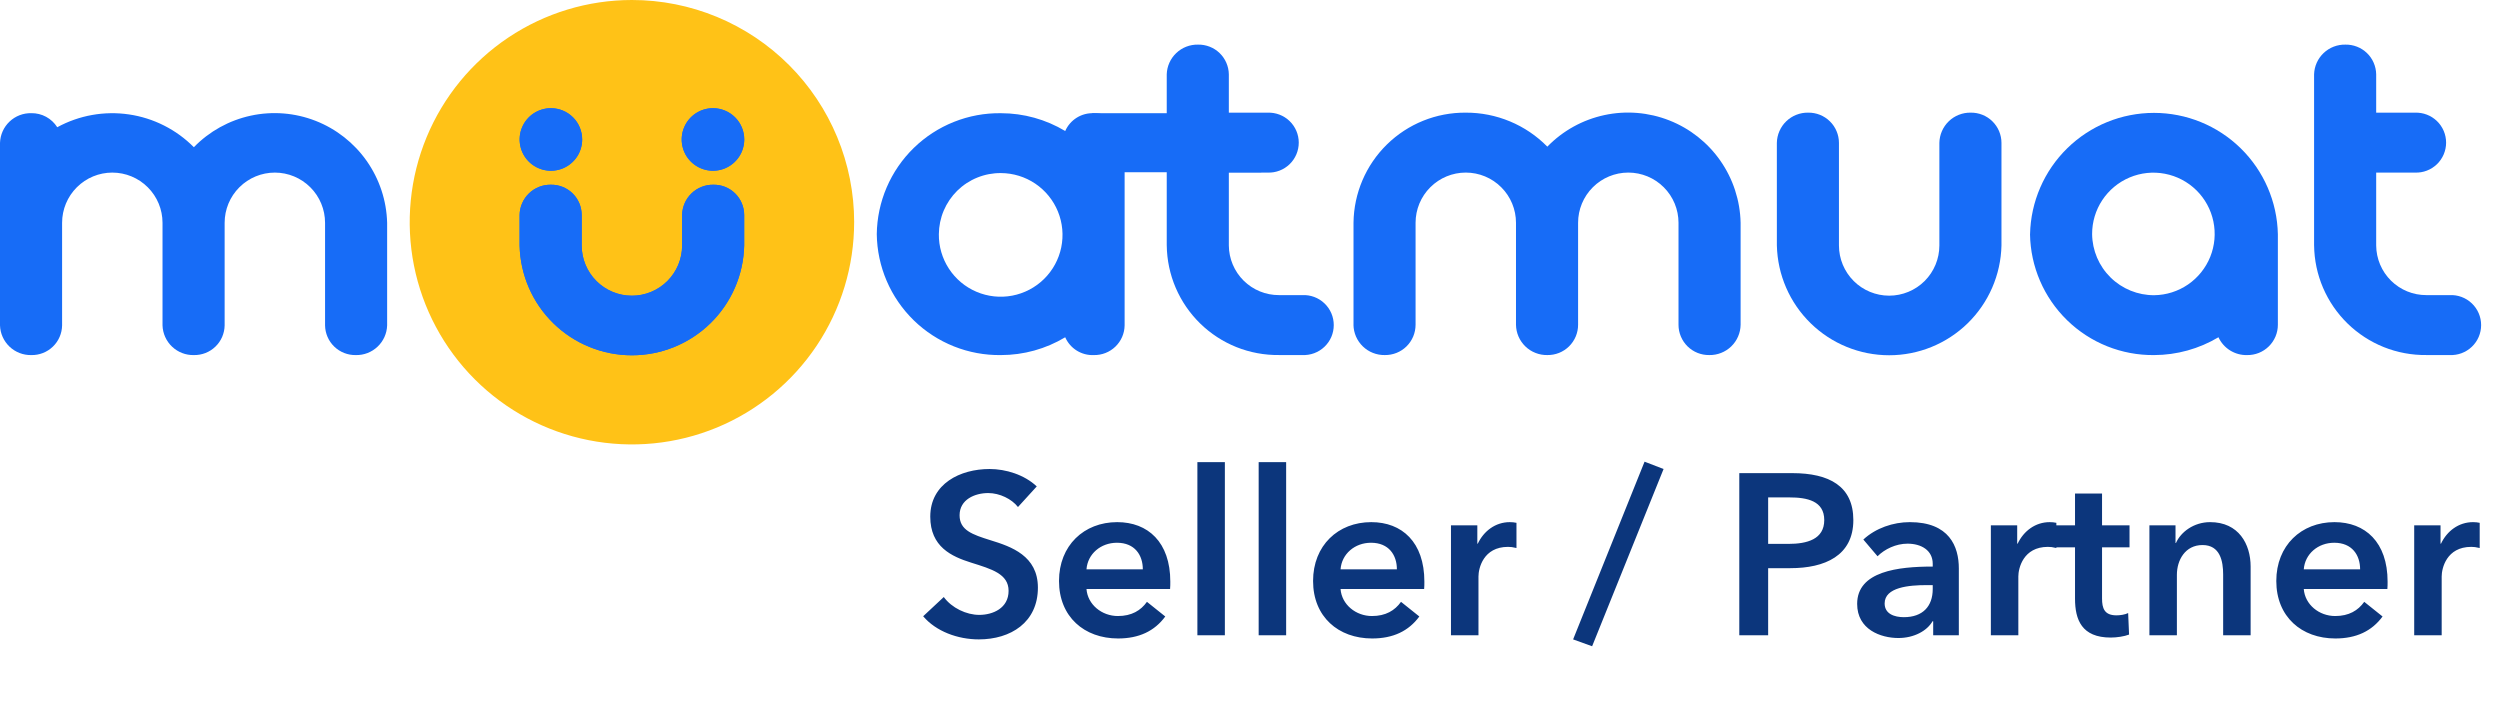 <svg width="131" height="37" viewBox="0 0 131 37" fill="none" xmlns="http://www.w3.org/2000/svg">
<path d="M44.757 11.644C44.757 13.947 44.074 16.198 42.794 18.113C41.515 20.028 39.696 21.52 37.569 22.402C35.441 23.283 33.099 23.514 30.841 23.064C28.582 22.615 26.507 21.506 24.879 19.877C23.25 18.249 22.142 16.174 21.692 13.915C21.243 11.656 21.474 9.315 22.355 7.187C23.237 5.06 24.729 3.241 26.644 1.962C28.559 0.683 30.811 -0 33.114 4.29605e-08C34.643 4.29605e-08 36.157 0.301 37.57 0.886C38.982 1.472 40.266 2.329 41.347 3.41C42.429 4.492 43.286 5.775 43.871 7.188C44.457 8.601 44.758 10.115 44.758 11.644" fill="#FFC217"/>
<path d="M1.641 5.93C1.912 5.926 2.179 5.992 2.417 6.121C2.654 6.25 2.855 6.438 3 6.667C4.145 6.042 5.463 5.806 6.754 5.995C8.045 6.184 9.24 6.787 10.158 7.714C10.967 6.882 12.004 6.307 13.139 6.061C14.273 5.815 15.455 5.909 16.537 6.332C17.618 6.755 18.55 7.487 19.217 8.437C19.884 9.388 20.256 10.513 20.286 11.674V17.05C20.273 17.473 20.093 17.874 19.785 18.165C19.478 18.457 19.068 18.615 18.645 18.606C18.437 18.61 18.23 18.573 18.036 18.497C17.842 18.421 17.666 18.307 17.516 18.163C17.366 18.018 17.246 17.846 17.163 17.654C17.081 17.463 17.036 17.258 17.033 17.05V11.675C17.033 10.977 16.756 10.308 16.262 9.815C15.769 9.321 15.1 9.044 14.402 9.044C13.704 9.044 13.035 9.321 12.542 9.815C12.048 10.308 11.771 10.977 11.771 11.675V17.05C11.768 17.258 11.723 17.463 11.641 17.654C11.558 17.846 11.438 18.018 11.288 18.163C11.138 18.307 10.962 18.421 10.768 18.497C10.574 18.573 10.367 18.61 10.159 18.606C9.735 18.616 9.325 18.458 9.017 18.166C8.709 17.875 8.529 17.474 8.516 17.05V11.675C8.516 10.977 8.239 10.308 7.745 9.815C7.252 9.321 6.583 9.044 5.885 9.044C5.187 9.044 4.518 9.321 4.025 9.815C3.531 10.308 3.254 10.977 3.254 11.675V17.05C3.251 17.258 3.206 17.463 3.124 17.654C3.041 17.846 2.921 18.018 2.771 18.163C2.621 18.307 2.445 18.421 2.251 18.497C2.057 18.573 1.85 18.61 1.642 18.606C1.218 18.615 0.808 18.457 0.501 18.166C0.193 17.874 0.013 17.473 0 17.05V7.488C0.013 7.064 0.192 6.663 0.5 6.371C0.807 6.079 1.217 5.921 1.641 5.93Z" fill="#176CF7"/>
<path d="M45.943 12.269C45.954 11.425 46.13 10.592 46.463 9.817C46.796 9.042 47.278 8.34 47.883 7.751C48.487 7.163 49.202 6.699 49.986 6.387C50.769 6.075 51.607 5.92 52.45 5.932C53.636 5.932 54.8 6.255 55.817 6.865C55.944 6.576 56.155 6.333 56.423 6.166C56.691 6 57.002 5.918 57.317 5.932C57.526 5.928 57.733 5.965 57.926 6.041C58.12 6.117 58.297 6.23 58.447 6.375C58.597 6.519 58.717 6.692 58.8 6.883C58.883 7.074 58.927 7.28 58.93 7.488V17.05C58.927 17.258 58.883 17.464 58.8 17.655C58.717 17.846 58.597 18.018 58.447 18.163C58.297 18.308 58.12 18.421 57.926 18.497C57.733 18.573 57.526 18.61 57.317 18.606C57.002 18.62 56.691 18.538 56.423 18.372C56.155 18.205 55.944 17.962 55.817 17.673C54.8 18.283 53.636 18.606 52.45 18.606C51.607 18.618 50.769 18.463 49.986 18.151C49.202 17.839 48.487 17.375 47.883 16.787C47.278 16.198 46.796 15.496 46.463 14.721C46.13 13.946 45.954 13.113 45.943 12.269ZM49.196 12.269C49.188 12.911 49.371 13.541 49.722 14.078C50.073 14.616 50.575 15.038 51.166 15.289C51.756 15.541 52.408 15.612 53.039 15.492C53.669 15.373 54.251 15.069 54.708 14.619C55.166 14.168 55.48 13.592 55.609 12.964C55.739 12.335 55.679 11.682 55.437 11.087C55.195 10.493 54.782 9.984 54.25 9.624C53.718 9.265 53.091 9.072 52.449 9.069C52.026 9.065 51.605 9.145 51.212 9.304C50.819 9.462 50.462 9.697 50.159 9.994C49.857 10.292 49.617 10.646 49.451 11.036C49.286 11.426 49.2 11.845 49.196 12.269Z" fill="#176CF7"/>
<path d="M61.137 12.863V3.894C61.15 3.471 61.33 3.07 61.637 2.779C61.944 2.487 62.354 2.329 62.778 2.338C62.986 2.334 63.193 2.371 63.387 2.447C63.581 2.523 63.758 2.636 63.908 2.781C64.057 2.925 64.177 3.098 64.26 3.289C64.343 3.48 64.388 3.686 64.391 3.894V5.904H66.428C66.639 5.896 66.849 5.932 67.046 6.007C67.243 6.083 67.423 6.197 67.575 6.344C67.727 6.49 67.847 6.666 67.93 6.86C68.012 7.054 68.055 7.263 68.055 7.474C68.055 7.685 68.012 7.894 67.93 8.088C67.847 8.282 67.727 8.458 67.575 8.605C67.423 8.751 67.243 8.866 67.046 8.941C66.849 9.017 66.639 9.052 66.428 9.044H64.391V12.864C64.396 13.557 64.676 14.22 65.169 14.708C65.662 15.195 66.328 15.467 67.022 15.464H68.238C68.451 15.453 68.663 15.486 68.863 15.56C69.063 15.634 69.246 15.748 69.4 15.895C69.555 16.042 69.678 16.218 69.762 16.414C69.846 16.61 69.889 16.821 69.889 17.034C69.889 17.247 69.846 17.458 69.762 17.654C69.678 17.85 69.555 18.026 69.4 18.173C69.246 18.32 69.063 18.434 68.863 18.508C68.663 18.582 68.451 18.615 68.238 18.604H67.022C66.258 18.613 65.5 18.472 64.791 18.189C64.083 17.905 63.436 17.485 62.89 16.951C62.344 16.418 61.908 15.782 61.607 15.081C61.306 14.379 61.147 13.624 61.138 12.861" fill="#176CF7"/>
<path d="M70.924 17.022V11.674C70.941 10.129 71.57 8.654 72.673 7.572C73.776 6.49 75.263 5.89 76.808 5.903C77.603 5.9 78.39 6.056 79.124 6.362C79.858 6.668 80.523 7.118 81.08 7.685C81.891 6.851 82.93 6.276 84.068 6.031C85.205 5.786 86.389 5.883 87.471 6.309C88.554 6.735 89.486 7.472 90.151 8.427C90.815 9.381 91.183 10.511 91.208 11.674V17.021C91.204 17.233 91.159 17.442 91.074 17.636C90.99 17.83 90.868 18.006 90.716 18.153C90.563 18.3 90.383 18.416 90.186 18.493C89.989 18.571 89.779 18.609 89.567 18.605C89.356 18.608 89.148 18.57 88.952 18.492C88.757 18.414 88.579 18.298 88.429 18.151C88.279 18.003 88.159 17.827 88.078 17.633C87.996 17.439 87.954 17.231 87.954 17.021V11.674C87.954 10.976 87.677 10.307 87.183 9.814C86.69 9.32 86.021 9.043 85.323 9.043C84.625 9.043 83.956 9.32 83.463 9.814C82.969 10.307 82.692 10.976 82.692 11.674V17.021C82.692 17.231 82.649 17.439 82.568 17.633C82.486 17.827 82.367 18.003 82.217 18.151C82.067 18.298 81.889 18.414 81.694 18.492C81.498 18.57 81.289 18.608 81.079 18.605C80.867 18.609 80.657 18.571 80.46 18.493C80.262 18.416 80.082 18.3 79.93 18.153C79.778 18.006 79.656 17.83 79.571 17.636C79.487 17.442 79.442 17.233 79.438 17.021V11.674C79.438 10.976 79.161 10.307 78.667 9.814C78.174 9.32 77.505 9.043 76.807 9.043C76.109 9.043 75.44 9.32 74.947 9.814C74.453 10.307 74.176 10.976 74.176 11.674V17.021C74.175 17.231 74.133 17.439 74.052 17.633C73.97 17.827 73.851 18.003 73.701 18.151C73.551 18.298 73.373 18.414 73.177 18.492C72.982 18.57 72.773 18.608 72.563 18.605C72.351 18.609 72.141 18.571 71.944 18.493C71.746 18.416 71.567 18.3 71.414 18.153C71.262 18.006 71.14 17.83 71.055 17.636C70.971 17.442 70.925 17.233 70.922 17.021" fill="#176CF7"/>
<path d="M93.107 7.487C93.111 7.275 93.156 7.066 93.241 6.872C93.325 6.678 93.447 6.502 93.6 6.355C93.752 6.208 93.932 6.092 94.129 6.015C94.326 5.937 94.537 5.899 94.748 5.903C94.959 5.9 95.168 5.938 95.363 6.016C95.558 6.094 95.736 6.21 95.886 6.358C96.037 6.505 96.156 6.681 96.237 6.875C96.319 7.069 96.361 7.277 96.361 7.487V12.862C96.361 13.56 96.639 14.229 97.132 14.723C97.625 15.216 98.295 15.493 98.992 15.493C99.69 15.493 100.359 15.216 100.853 14.723C101.346 14.229 101.623 13.56 101.623 12.862V7.487C101.627 7.275 101.672 7.066 101.757 6.872C101.841 6.678 101.963 6.502 102.116 6.355C102.268 6.208 102.448 6.092 102.645 6.015C102.842 5.937 103.053 5.899 103.264 5.903C103.475 5.9 103.684 5.938 103.879 6.016C104.074 6.094 104.252 6.21 104.402 6.358C104.552 6.505 104.672 6.681 104.753 6.875C104.835 7.069 104.877 7.277 104.877 7.487V12.862C104.843 14.4 104.207 15.863 103.108 16.938C102.008 18.013 100.531 18.615 98.993 18.615C97.455 18.615 95.978 18.013 94.878 16.938C93.778 15.863 93.143 14.4 93.108 12.862L93.107 7.487Z" fill="#176CF7"/>
<path d="M106.375 12.269C106.412 10.571 107.112 8.955 108.325 7.768C109.539 6.58 111.169 5.915 112.868 5.915C114.566 5.915 116.196 6.58 117.41 7.768C118.623 8.955 119.324 10.571 119.36 12.269V17.022C119.36 17.232 119.317 17.441 119.236 17.634C119.154 17.828 119.035 18.004 118.885 18.151C118.735 18.299 118.557 18.415 118.362 18.493C118.166 18.571 117.957 18.609 117.747 18.606C117.433 18.614 117.124 18.529 116.857 18.363C116.591 18.198 116.379 17.957 116.247 17.672C115.229 18.279 114.066 18.602 112.88 18.606C111.178 18.625 109.537 17.969 108.318 16.781C107.098 15.594 106.399 13.971 106.373 12.269H106.375ZM112.88 15.469C113.514 15.461 114.131 15.265 114.654 14.907C115.176 14.548 115.581 14.043 115.818 13.455C116.054 12.867 116.111 12.223 115.981 11.602C115.852 10.982 115.542 10.414 115.09 9.969C114.638 9.525 114.065 9.224 113.442 9.105C112.82 8.985 112.176 9.053 111.592 9.299C111.008 9.545 110.51 9.958 110.16 10.486C109.81 11.015 109.625 11.635 109.627 12.269C109.637 13.124 109.984 13.94 110.594 14.54C111.203 15.139 112.025 15.473 112.88 15.469Z" fill="#176CF7"/>
<path d="M121.258 12.863V3.894C121.271 3.471 121.451 3.07 121.758 2.779C122.066 2.487 122.475 2.329 122.899 2.338C123.107 2.334 123.314 2.371 123.508 2.447C123.702 2.523 123.879 2.636 124.029 2.781C124.179 2.925 124.298 3.098 124.381 3.289C124.464 3.48 124.509 3.686 124.512 3.894V5.904H126.549C126.76 5.896 126.97 5.932 127.167 6.007C127.364 6.083 127.544 6.197 127.696 6.344C127.848 6.49 127.968 6.666 128.051 6.86C128.133 7.054 128.176 7.263 128.176 7.474C128.176 7.685 128.133 7.894 128.051 8.088C127.968 8.282 127.848 8.458 127.696 8.605C127.544 8.751 127.364 8.866 127.167 8.941C126.97 9.017 126.76 9.052 126.549 9.044H124.512V12.864C124.517 13.557 124.797 14.22 125.29 14.708C125.783 15.195 126.45 15.467 127.143 15.464H128.36C128.573 15.453 128.785 15.486 128.985 15.56C129.185 15.634 129.368 15.748 129.522 15.895C129.677 16.042 129.8 16.218 129.884 16.414C129.968 16.61 130.011 16.821 130.011 17.034C130.011 17.247 129.968 17.458 129.884 17.654C129.8 17.85 129.677 18.026 129.522 18.173C129.368 18.32 129.185 18.434 128.985 18.508C128.785 18.582 128.573 18.615 128.36 18.604H127.143C126.379 18.613 125.621 18.472 124.913 18.189C124.204 17.905 123.558 17.485 123.011 16.951C122.465 16.418 122.029 15.782 121.728 15.081C121.427 14.379 121.268 13.624 121.259 12.861" fill="#176CF7"/>
<path d="M66.09 5.932H57.23V9.025H66.09V5.932Z" fill="#176CF7"/>
<path d="M27.227 11.264C27.23 11.052 27.276 10.843 27.36 10.649C27.445 10.455 27.566 10.279 27.719 10.132C27.871 9.985 28.051 9.869 28.248 9.792C28.445 9.714 28.656 9.676 28.868 9.68C29.078 9.677 29.287 9.715 29.482 9.793C29.677 9.871 29.855 9.987 30.006 10.134C30.156 10.282 30.275 10.458 30.357 10.652C30.438 10.845 30.48 11.054 30.481 11.264V12.864C30.481 13.562 30.758 14.231 31.251 14.724C31.745 15.218 32.414 15.495 33.112 15.495C33.809 15.495 34.478 15.218 34.972 14.724C35.465 14.231 35.743 13.562 35.743 12.864V11.264C35.746 11.052 35.792 10.843 35.876 10.649C35.961 10.455 36.082 10.279 36.235 10.132C36.387 9.985 36.567 9.869 36.764 9.792C36.961 9.714 37.172 9.676 37.384 9.68C37.594 9.677 37.803 9.715 37.998 9.793C38.193 9.871 38.371 9.987 38.521 10.135C38.671 10.282 38.79 10.458 38.871 10.652C38.953 10.846 38.995 11.054 38.996 11.264V12.864C38.961 14.402 38.326 15.865 37.226 16.94C36.126 18.015 34.649 18.617 33.111 18.617C31.573 18.617 30.096 18.015 28.996 16.94C27.896 15.865 27.261 14.402 27.227 12.864V11.264Z" fill="#176CF7"/>
<path d="M30.506 7.308C30.506 7.632 30.41 7.949 30.23 8.219C30.05 8.488 29.794 8.698 29.495 8.822C29.195 8.946 28.866 8.979 28.548 8.915C28.23 8.852 27.938 8.696 27.709 8.467C27.479 8.238 27.323 7.946 27.26 7.628C27.197 7.31 27.229 6.98 27.353 6.681C27.477 6.381 27.687 6.125 27.957 5.945C28.227 5.765 28.543 5.669 28.867 5.669C29.302 5.669 29.719 5.842 30.026 6.149C30.334 6.456 30.506 6.873 30.506 7.308Z" fill="#176CF7"/>
<path d="M38.999 7.308C38.999 7.632 38.903 7.949 38.722 8.219C38.542 8.488 38.286 8.698 37.987 8.822C37.687 8.946 37.358 8.979 37.04 8.915C36.722 8.852 36.43 8.696 36.201 8.467C35.971 8.238 35.815 7.946 35.752 7.628C35.689 7.31 35.721 6.98 35.846 6.681C35.969 6.381 36.18 6.125 36.449 5.945C36.719 5.765 37.035 5.669 37.36 5.669C37.794 5.669 38.211 5.842 38.519 6.149C38.826 6.456 38.999 6.873 38.999 7.308Z" fill="#176CF7"/>
<path d="M27.227 11.264C27.23 11.052 27.276 10.843 27.36 10.649C27.445 10.455 27.566 10.279 27.719 10.132C27.871 9.985 28.051 9.869 28.248 9.792C28.445 9.714 28.656 9.676 28.868 9.68C29.078 9.677 29.287 9.715 29.482 9.793C29.677 9.871 29.855 9.987 30.006 10.134C30.156 10.282 30.275 10.458 30.357 10.652C30.438 10.845 30.48 11.054 30.481 11.264V12.864C30.481 13.562 30.758 14.231 31.251 14.724C31.745 15.218 32.414 15.495 33.112 15.495C33.809 15.495 34.478 15.218 34.972 14.724C35.465 14.231 35.743 13.562 35.743 12.864V11.264C35.746 11.052 35.792 10.843 35.876 10.649C35.961 10.455 36.082 10.279 36.235 10.132C36.387 9.985 36.567 9.869 36.764 9.792C36.961 9.714 37.172 9.676 37.384 9.68C37.594 9.677 37.803 9.715 37.998 9.793C38.193 9.871 38.371 9.987 38.521 10.135C38.671 10.282 38.79 10.458 38.871 10.652C38.953 10.846 38.995 11.054 38.996 11.264V12.864C38.961 14.402 38.326 15.865 37.226 16.94C36.126 18.015 34.649 18.617 33.111 18.617C31.573 18.617 30.096 18.015 28.996 16.94C27.896 15.865 27.261 14.402 27.227 12.864V11.264Z" fill="#176CF7"/>
<path d="M30.506 7.308C30.506 7.632 30.41 7.949 30.23 8.219C30.05 8.488 29.794 8.698 29.495 8.822C29.195 8.946 28.866 8.979 28.548 8.915C28.23 8.852 27.938 8.696 27.709 8.467C27.479 8.238 27.323 7.946 27.26 7.628C27.197 7.31 27.229 6.98 27.353 6.681C27.477 6.381 27.687 6.125 27.957 5.945C28.227 5.765 28.543 5.669 28.867 5.669C29.302 5.669 29.719 5.842 30.026 6.149C30.334 6.456 30.506 6.873 30.506 7.308Z" fill="#176CF7"/>
<path d="M38.999 7.308C38.999 7.632 38.903 7.949 38.722 8.219C38.542 8.488 38.286 8.698 37.987 8.822C37.687 8.946 37.358 8.979 37.04 8.915C36.722 8.852 36.43 8.696 36.201 8.467C35.971 8.238 35.815 7.946 35.752 7.628C35.689 7.31 35.721 6.98 35.846 6.681C35.969 6.381 36.18 6.125 36.449 5.945C36.719 5.765 37.035 5.669 37.36 5.669C37.794 5.669 38.211 5.842 38.519 6.149C38.826 6.456 38.999 6.873 38.999 7.308Z" fill="#176CF7"/>
<path d="M54.326 25.488L53.342 26.568C53.018 26.148 52.382 25.836 51.782 25.836C51.086 25.836 50.282 26.172 50.282 27C50.282 27.78 50.942 28.008 51.902 28.308C52.994 28.644 54.386 29.124 54.386 30.792C54.386 32.616 52.958 33.504 51.29 33.504C50.186 33.504 49.046 33.084 48.374 32.292L49.454 31.284C49.874 31.86 50.642 32.22 51.314 32.22C52.022 32.22 52.85 31.872 52.85 30.96C52.85 30.072 51.962 29.82 50.894 29.484C49.862 29.16 48.746 28.656 48.746 27.072C48.746 25.344 50.318 24.576 51.854 24.576C52.706 24.576 53.678 24.876 54.326 25.488ZM56.932 29.832H59.884C59.884 29.088 59.464 28.44 58.528 28.44C57.676 28.44 56.992 29.028 56.932 29.832ZM61.324 30.48C61.324 30.612 61.324 30.732 61.312 30.864H56.932C56.992 31.68 57.736 32.28 58.576 32.28C59.296 32.28 59.776 31.992 60.1 31.536L61.06 32.304C60.496 33.072 59.68 33.456 58.588 33.456C56.812 33.456 55.492 32.316 55.492 30.444C55.492 28.584 56.8 27.36 58.54 27.36C60.148 27.36 61.324 28.404 61.324 30.48ZM62.743 33.288V24.216H64.183V33.288H62.743ZM65.954 33.288V24.216H67.394V33.288H65.954ZM70.245 29.832H73.197C73.197 29.088 72.777 28.44 71.841 28.44C70.989 28.44 70.305 29.028 70.245 29.832ZM74.637 30.48C74.637 30.612 74.637 30.732 74.625 30.864H70.245C70.305 31.68 71.049 32.28 71.889 32.28C72.609 32.28 73.089 31.992 73.413 31.536L74.373 32.304C73.809 33.072 72.993 33.456 71.901 33.456C70.125 33.456 68.805 32.316 68.805 30.444C68.805 28.584 70.113 27.36 71.853 27.36C73.461 27.36 74.637 28.404 74.637 30.48ZM76.031 33.288V27.528H77.412V28.488H77.436C77.748 27.828 78.359 27.36 79.115 27.36C79.224 27.36 79.368 27.372 79.463 27.396V28.716C79.272 28.668 79.151 28.656 79.019 28.656C77.724 28.656 77.472 29.784 77.472 30.204V33.288H76.031ZM87.171 24.576L83.427 33.864L82.431 33.504L86.175 24.192L87.171 24.576ZM91.139 33.288V24.792H93.911C95.855 24.792 97.115 25.476 97.115 27.252C97.115 29.124 95.615 29.772 93.815 29.772H92.651V33.288H91.139ZM92.651 28.5H93.707C94.691 28.5 95.591 28.26 95.591 27.252C95.591 26.244 94.691 26.064 93.755 26.064H92.651V28.5ZM101.299 33.288V32.556H101.263C100.975 33.06 100.291 33.432 99.475 33.432C98.551 33.432 97.315 32.988 97.315 31.644C97.315 29.928 99.475 29.688 101.275 29.688V29.544C101.275 28.836 100.675 28.488 99.955 28.488C99.343 28.488 98.755 28.776 98.383 29.148L97.639 28.272C98.287 27.672 99.199 27.36 100.075 27.36C102.139 27.36 102.643 28.632 102.643 29.784V33.288H101.299ZM101.275 30.864V30.66H100.951C100.039 30.66 98.755 30.768 98.755 31.62C98.755 32.172 99.271 32.34 99.763 32.34C100.747 32.34 101.275 31.776 101.275 30.864ZM104.321 33.288V27.528H105.701V28.488H105.725C106.037 27.828 106.649 27.36 107.405 27.36C107.513 27.36 107.657 27.372 107.753 27.396V28.716C107.561 28.668 107.441 28.656 107.309 28.656C106.013 28.656 105.761 29.784 105.761 30.204V33.288H104.321ZM108.731 28.68H107.723V27.528H108.731V25.86H110.147V27.528H111.587V28.68H110.147V31.356C110.147 31.872 110.267 32.244 110.903 32.244C111.095 32.244 111.347 32.208 111.515 32.124L111.563 33.252C111.311 33.348 110.927 33.408 110.603 33.408C109.079 33.408 108.731 32.472 108.731 31.368V28.68ZM112.629 33.288V27.528H113.997V28.452H114.021C114.273 27.876 114.957 27.36 115.809 27.36C117.309 27.36 117.933 28.512 117.933 29.688V33.288H116.493V30.096C116.493 29.412 116.337 28.56 115.413 28.56C114.501 28.56 114.069 29.352 114.069 30.12V33.288H112.629ZM120.718 29.832H123.67C123.67 29.088 123.25 28.44 122.314 28.44C121.462 28.44 120.778 29.028 120.718 29.832ZM125.11 30.48C125.11 30.612 125.11 30.732 125.098 30.864H120.718C120.778 31.68 121.522 32.28 122.362 32.28C123.082 32.28 123.562 31.992 123.886 31.536L124.846 32.304C124.282 33.072 123.466 33.456 122.374 33.456C120.598 33.456 119.278 32.316 119.278 30.444C119.278 28.584 120.586 27.36 122.326 27.36C123.934 27.36 125.11 28.404 125.11 30.48ZM126.504 33.288V27.528H127.884V28.488H127.908C128.22 27.828 128.832 27.36 129.588 27.36C129.696 27.36 129.84 27.372 129.936 27.396V28.716C129.744 28.668 129.624 28.656 129.492 28.656C128.196 28.656 127.944 29.784 127.944 30.204V33.288H126.504Z" fill="#0C367C"/>
</svg>

